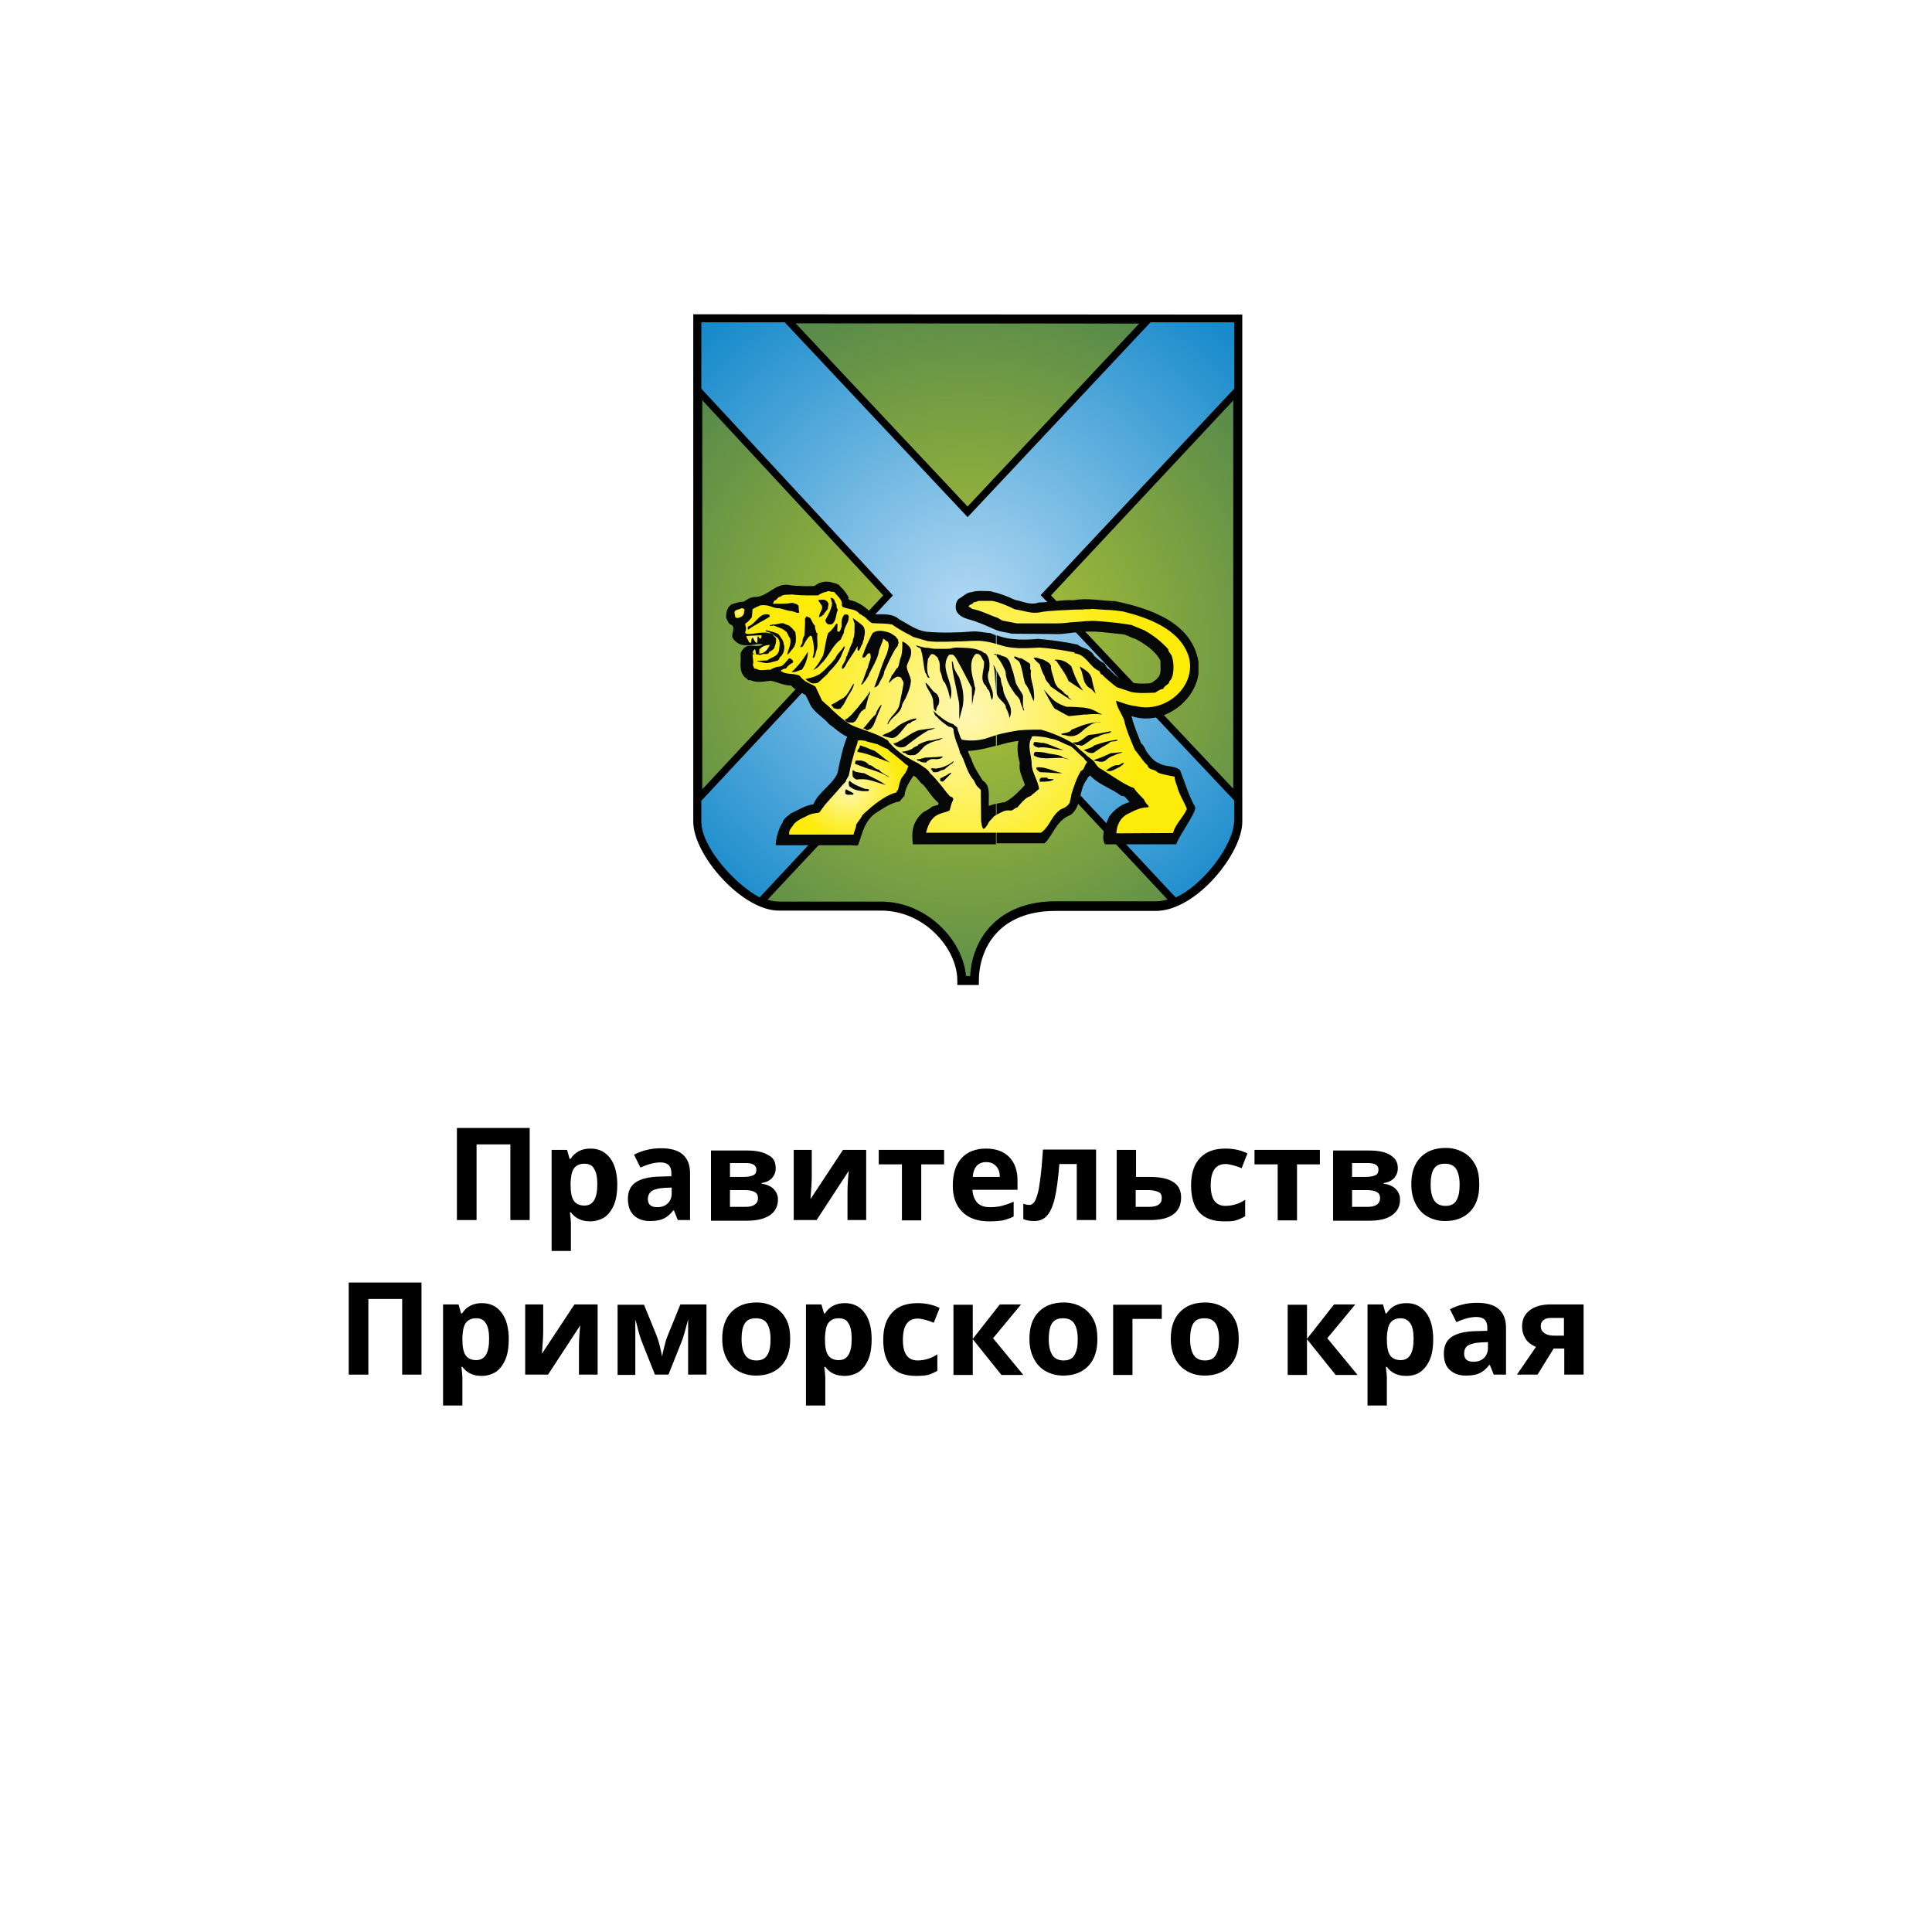 <?xml version="1.0" encoding="UTF-8"?> <svg xmlns="http://www.w3.org/2000/svg" xmlns:xlink="http://www.w3.org/1999/xlink" id="Layer_1" x="0px" y="0px" viewBox="0 0 600 600" style="enable-background:new 0 0 600 600;" xml:space="preserve"> <style type="text/css"> .st0{fill:#FFFFFF;} .st1{fill-rule:evenodd;clip-rule:evenodd;fill:url(#SVGID_1_);} .st2{fill:#010101;} .st3{fill-rule:evenodd;clip-rule:evenodd;fill:url(#SVGID_00000072254890160310903560000003994607360383772822_);} .st4{fill-rule:evenodd;clip-rule:evenodd;fill:#060707;} .st5{fill:url(#SVGID_00000026153071753813048340000000680822606766694800_);} .st6{fill:url(#SVGID_00000157267640992831591150000011133352750301923456_);} .st7{fill:url(#SVGID_00000007412202428425737400000013913588752330722197_);} .st8{fill:url(#SVGID_00000056392144500012407130000013658348704454517418_);} .st9{fill:url(#SVGID_00000146483501674028130520000009880750721649617829_);} </style> <g> <rect class="st0" width="600" height="600"></rect> </g> <g> <g> <radialGradient id="SVGID_1_" cx="300.546" cy="394.998" r="121.017" gradientTransform="matrix(1 0 0 -1 0 596.724)" gradientUnits="userSpaceOnUse"> <stop offset="0" style="stop-color:#B6C934"></stop> <stop offset="1" style="stop-color:#50854C"></stop> </radialGradient> <path class="st1" d="M216.7,255.2c0,9.2,14.4,26.2,25.2,26.2h31.7c14.3,0,25,12.6,25,23.1c1.9,0,2,0,4,0 c0-10.7,6.8-23.2,25.1-23.2h31.2c11.3,0,25.5-17,25.5-26.2c0-52.2,0-104.1,0-156.1l-167.7,0V255.2z"></path> <path class="st2" d="M304.1,305.9h-6.8v-1.4c0-10-10.3-21.7-23.6-21.7h-31.8c-11.5,0-26.6-17.3-26.6-27.6V97.6h1.4l169.1,0.1 v157.6c0,9.6-14.2,27.6-26.9,27.6h-31.2c-17.5,0-23.7,11.7-23.7,21.7v1.3H304.1z M300,303.1h1.3c0.6-11.8,8.9-23.2,26.5-23.2H359 c10.8,0,24-16.6,24-24.7V100.5l-164.9-0.1v154.8c0,8.8,14,24.8,23.8,24.8h31.7C287.9,280,299.1,292.1,300,303.1z"></path> </g> <g> <radialGradient id="SVGID_00000146480643263702567060000001241238091154512304_" cx="300.546" cy="407.198" r="118.991" gradientTransform="matrix(1 0 0 -1 0 596.724)" gradientUnits="userSpaceOnUse"> <stop offset="0" style="stop-color:#B3D9F3"></stop> <stop offset="1" style="stop-color:#168ACB"></stop> </radialGradient> <path style="fill-rule:evenodd;clip-rule:evenodd;fill:url(#SVGID_00000146480643263702567060000001241238091154512304_);" d=" M364.8,280.1c8.1-3,19.6-16.4,19.6-25.5v-6.3L324.7,185l59.7-63.8V99h-27.7l-56.3,60l-56.3-60h-27.4v22.2l59.1,63.8l-59.1,63.2 v6.8c0,9,11.9,21.5,19.5,25l64.3-68.9L364.8,280.1z"></path> <path class="st2" d="M236.5,281.4l-0.7-0.3c-7.9-3.7-20.2-16.5-20.2-26v-7.3l58.7-62.9l-58.7-63.3V97.8h29.1l0.3,0.4l55.5,59.1 l55.8-59.5h29.3v23.8l-0.3,0.3l-58.9,63l59.3,62.9v6.8c0,9.5-11.9,23.4-20.4,26.6l-0.7,0.3l-64-68.5L236.5,281.4z M300.5,209.5 l64.6,69.2c7.8-3.3,18.2-15.9,18.2-24.2v-5.9l-60.1-63.8l60.1-64.1v-20.6h-26l-56.8,60.5l-56.8-60.5h-25.9v20.6l59.5,64.2 l-59.5,63.8v6.4c0,8.1,10.7,19.7,18.1,23.6L300.5,209.5z"></path> </g> <path class="st4" d="M309.5,197.3c0.2,0.1,0.4,0.1,0.6,0.2c3.7,1.3,8.2,1.3,12.3,0.9c4.2,0.4,8.3,0.9,12.3,1.8c1,0.9,2.3,1,3.4,1.7 c0.7,0.5,1.4,1,1.7,1.8c0.9,0.7,1.8,1.7,2.8,2.1c0.9,0.4,0.8,1.6,1.8,2c1.7,1.8,3.6,3.6,6,3.9c1.2,0.5,2.5,0.5,3.8,0.6 c1.5-0.1,3.1,0.3,4.2-0.8c0.6-0.3,1-0.8,1.4-1.3c1-1.3,0.5-3.4,0.6-5c-1.5-3-4.8-5.2-7.8-6.8c-1.7-0.4-2.8-1.5-4.7-1.5 c-4.1-0.4-8.2-1.1-12.5-0.6c-2.8,0.1-5.4,0.8-8.3,0.6l-12.8-0.1c-1.5-0.4-3.3-0.5-4.8-1.1v-11.6c2,0.6,3.8,1.3,5.7,2.2 c2.4,0.4,4.8,1.8,7.4,0.8c3.7,0,7.1-0.9,10.8-0.7c4.4-0.8,8.6,0.2,13,0.3c10.4,2.2,23.7,6.4,25.8,18.8c0,0,0,0,0,0.1v3.7 c-1.3,9-11.5,16.2-20.8,13.1c0.7,3,1.9,5.6,3,8.5c0.8,0.5,1.1,1.5,1.6,2.4c1.1,1.5,2.3,3.2,4.1,3.8c2,1.2,4.6,0.5,6.4,2.1 c1.5,3.8,2.6,7.8,4.7,11.5c0.2,1.9-5,8.7-5.9,11.5h-22.1c-2-2.8,1.8-9.6,1.4-8.8c1.6-2.1,3.8-3.7,6.2-4.3c-0.8-0.7-1.3-2.1-2.5-1.9 c-3.1-2.4-7-3.4-9.8-6.4c-0.3,0.4-0.9,0.8-0.9,1.2c-2.7,3.2-1.5,8.3-5.1,11.1c-4.5,1.6-5.4,6.3-8.1,8.8h-14.9v-12.3 c0.9-0.2,1.8-0.4,2.6-0.5c2.5-1.3,4.4-3.4,6.2-5.3c-0.7-2.2-2-4.3-1.6-6.8c-0.6-2.2-1-4.7-0.4-6.9c-2.2,0.2-4.4,0.8-6.7,1.5 L309.5,197.3L309.5,197.3z M261.1,182.3c-0.7-1.2-2.3-1.2-3.4-1.6c-0.7,0-1.6-0.2-2.2,0.1c-1,0-1.8,0.7-2.6,1.2 c-2.4,0.1-4.9,0-7.2-0.2c-4.8-1.3-7.2,3.8-11.5,3.6c-1.3,0.1-2.2,0.8-3.3,1.5c-1.3-0.1-2.4,0.4-3.7,0.8c-1.5,1-1.7,2.5-1.7,4.2 c0.5,0.9,0.8,2.1,1.8,2.2c1.3,1.4-0.7,3,0.5,4.4c1,1.3,2.3,1.9,3.9,1.9c1.9,0.2,3.4-0.8,5.2-0.3c-1.4,1.2-3.8-0.1-5.4,0.8 c-0.7,0.5-1.3,1.3-1.5,2.2c0.2,2.7-0.7,5.3,1.4,7.3c0.6,0.3,0.9,1.1,1.6,0.8c1.4,0.7,3.3,0.6,4.9,0.4c0.5-0.2,0.9,0,1.4-0.2 c2.1,0.4,4.1,1.5,6.4,1.5c1.2,1.5,3,2,4.5,3l1.1,2.2c1,2.9,4.3,4.5,6.2,6.8c1.9,1.3,3.5,3,5.6,3.9c-1.5,3.6-2.2,7.5-3,11.3 c-1.6,3.7-6,5.9-7.5,9.7c-2.6,0.3-4.7,1.8-7,2.8c-0.9,0.9-2.4,1.6-2.6,3c-0.7,0.8-2,3.9-2.1,6.9h23.6c0.8,0,1.5,0.3,2-0.1 c1.3-3.2,1.8-7.8,6.1-10.3c2.1-1.3,4.4-2.9,6.8-3.2l1.5-1.8c0.2-2.3,1.5-4.3,2.8-6.2c1.3,0.5,1.8,2.1,3,2.8c1.6,1.8,2.8,4,4.6,5.5 c0.3,0.2,0.1,0.6,0,0.8c-0.7,0.2-1.5,0.2-2.2,0.8c-1,0.9-2.3,1.1-3.2,2.2c-3,3.1-2.7,6.7-2.4,9.2h25.8v-12.6 c-0.8,0.2-1.5,0.4-2.2,0.7c-0.2-3,0.7-6.3-1.9-7.9c-1.4-2.2-2.8-4.3-3.6-6.8c-0.4-0.8-0.8-1.6-1-2.4c3.1-0.1,6-0.9,8.7-1.6v-34.3 c-0.6-0.2-1.2-0.5-1.8-0.7c-1.8-0.1-3.5-0.6-5.4-0.5c-4.6,0.4-9.6,0.5-14.3,0.1c-3.2-0.4-5.8-2.4-8.6-3.9c-2.1-1.9-5.2-1.5-8.1-1.5 c-2.1-2.1-4.5-4-7.4-4.5c0-0.2-0.4-0.4-0.1-0.6C263.1,184.5,262.1,183.2,261.1,182.3L261.1,182.3z M309.5,195.7v-11.6 c-0.6-0.1-1.2-0.3-1.9-0.5c-1.9,0-4.2-0.3-5.8,0.3c-1.6,0-2.7,1.4-4.1,2.1c-1,1-1.1,2.7-0.6,3.9c0.8,1.4,2.2,2,3.6,2.4 c3,0.8,5.6,2,8.3,3.2C309.2,195.6,309.3,195.6,309.5,195.7z"></path> <g> <radialGradient id="SVGID_00000046335083090236486480000003921671364389171330_" cx="229.697" cy="406.378" r="1.544" gradientTransform="matrix(1 0 0 -1 0 596.724)" gradientUnits="userSpaceOnUse"> <stop offset="0" style="stop-color:#FEF7B6"></stop> <stop offset="1" style="stop-color:#FDEC09"></stop> </radialGradient> <path style="fill:url(#SVGID_00000046335083090236486480000003921671364389171330_);" d="M231.2,189.2L231.2,189.2 c-0.3-0.2-0.6-0.4-1-0.3c-0.5,0.4-1.7,0.3-2.1,1.1c0,0.7,0.2,1.2,0.2,1.6l0,0c0.6,0.7,1.5,0.1,2-0.1c0.6-0.4,0.8-0.9,0.8-1.5 C231.2,189.7,231.2,189.4,231.2,189.2z"></path> <radialGradient id="SVGID_00000088824510347134665840000013606427563204550795_" cx="234.161" cy="398.229" r="1.865" gradientTransform="matrix(1 0 0 -1 0 596.724)" gradientUnits="userSpaceOnUse"> <stop offset="0" style="stop-color:#FEF7B6"></stop> <stop offset="1" style="stop-color:#FDEC09"></stop> </radialGradient> <path style="fill:url(#SVGID_00000088824510347134665840000013606427563204550795_);" d="M233.8,198c0.3,0.6,0.6,1.4,1.2,1.7 c0.5-0.6,0-1.5,0.4-2.1c0.2,0.1,0.3,0.4,0.4,0.6c0.1,0.1,0.2,0.1,0.5,0.1c0.2-0.3,0.2-0.7,0.2-1h-0.7l-4,0.2c0,0.6,0.4,1,0.6,1.4 c0,0.4,0.4,0.7,0.7,0.8C233.5,199.1,233.2,198.3,233.8,198z"></path> <radialGradient id="SVGID_00000169558185750411171370000001611724603184459447_" cx="263.644" cy="352.274" r="16.626" gradientTransform="matrix(1 0 0 -1 0 596.724)" gradientUnits="userSpaceOnUse"> <stop offset="0" style="stop-color:#FEF7B6"></stop> <stop offset="1" style="stop-color:#FDEC09"></stop> </radialGradient> <path style="fill:url(#SVGID_00000169558185750411171370000001611724603184459447_);" d="M277.4,234.1c-0.6-0.4-1.1-0.9-1.6-1.3 l0.1-0.1c-1.3-0.4-2.3-1.1-3.5-1.6c-1-0.3-2.1-0.5-3.1-0.8c-0.3-0.1-0.6-0.2-0.9-0.3c-0.1,0-0.1,0-0.2,0c-0.2,0-0.6-0.1-0.9-0.1 c-0.6,0-1.1,0-1,0.8c-0.8,2.2-1.4,4.5-2,6.8c-0.2,1.1-0.5,2.2-0.7,3.3c-0.3,0.7-0.8,1.2-1,2c-0.2,0.2-0.5,0.5-0.7,0.7 c-1.3,1.5-2.5,2.9-3.8,4.3c-0.5,0.6-1,1.1-1.5,1.7c-0.4,0.4-0.7,0.9-1.1,1.4c-0.3,0.4-0.7,0.9-1,1.4c-0.5,0.2-1,0.2-1.6,0.3 c-0.5,0.1-1,0.2-1.5,0.4c-0.4,0.2-0.7,0.3-1,0.5c-1.5,0.7-2.9,1.3-4,2.6c0,0,0,0,0,0.1c-0.8,1.1-1.5,1.7-1.3,3h1.3h4h2.5h2.6h1.1 h1.7h3.8h2.3h0.7c0.1-1.1,0.8-1.9,0.8-3.1c0.4-0.7,1-1.4,1.4-2c0.2-0.3,0.4-0.6,0.5-0.9c0.1-0.1,0.3-0.3,0.4-0.4 c0.3-0.3,0.7-0.7,1.1-1c2.3-2.1,5.3-4.4,8.1-5.4c0.4-0.1,0.7-0.2,1-0.3c0.1-0.3,0.2-0.7,0.5-0.8c0.3-1.3,0.5-2.5,1.1-3.7 c0.4-0.5,0.8-1.1,1.2-1.6c0.4-0.7,0.7-1.4,0.9-2.1c-0.3-0.2-0.6-0.4-0.9-0.6C279.9,236.1,278.6,235.1,277.4,234.1z M265,246.8 c-0.2,0-0.4,0-0.6,0c-0.7,0-1.5,0.2-1.9-0.4v-1c0.2,0.1,0.2-0.2,0.2-0.3l1.7,0.9l0.7,0.4C265,246.5,265,246.6,265,246.8z M269.4,245.7c-0.1,0-0.1,0-0.1,0c-0.4,0-0.7,0-1.1,0c-0.3,0-0.6,0-0.9-0.1c-1.1-0.1-2.1-0.4-3-1c-0.2-0.1-0.4-0.3-0.6-0.5 c-0.1-0.4-0.3-1.4,0.2-1.6c0.1,0,0.2,0,0.2,0.2l0.1,0.1c0.9,0.7,1.9,1.2,3,1.6c0.3,0.1,0.6,0.3,0.9,0.4c0.2,0,0.3,0.1,0.5,0.2 c0.2,0,0.4,0,0.6,0c0.2,0,0.4,0.1,0.7,0.2C269.9,245.6,269.6,245.7,269.4,245.7z M269.3,242.1c-0.3,0-0.7-0.1-1.1-0.1 c-0.3,0-0.6,0-0.9,0c-0.4,0-0.8,0-1.2,0.1c-0.5-0.1-1-0.5-1.3-1c0-0.5-0.1-1.3,0-1.9c0.3,0,0.5,0.2,0.7,0.4 c0.6,0.2,1.3,0.3,1.9,0.4c0.3,0.1,0.6,0.1,0.9,0.1c0.1,0,0.2,0,0.2,0.1c0.3,0.1,0.6,0.3,0.8,0.4c1.8,0.9,4,1.9,5.8,3.2 C273.3,243.3,271.3,242.5,269.3,242.1z M276.1,241.4c-2.2-1.4-4.5-2.1-6.8-2.8c-0.4-0.1-0.7-0.2-1.1-0.4c-0.3-0.1-0.6-0.2-0.9-0.3 c-0.6-0.2-1.2-0.5-1.8-0.7c0.1-0.4,0.1-0.8,0.3-1c0.6,0,1.1,0,1.5,0c0.3,0,0.6,0.1,0.9,0.2c0.4,0.1,0.7,0.3,1.1,0.6 c0.2,0.1,0.4,0.4,0.6,0.6c1.2,0,1.8,1.4,3,1.4c0.9,1.1,2,1.5,3.1,2.2L276.1,241.4L276.1,241.4z M269.3,234.2 c-0.4-0.1-0.7-0.2-1.1-0.3c-0.3-0.1-0.6-0.2-0.9-0.2c-0.3-0.1-0.7-0.1-1-0.2c-0.1-0.9,0.7-0.9,0.7-1.8c0.1-0.1,0.1-0.1,0.2-0.2 c0.2,0,0.6,0.2,0.8,0.3h0.1c0.4,0.1,0.7,0.3,1.1,0.4c0.7,0.3,1.5,0.7,2.3,0.9c1.7,1.1,3.3,2.7,4.9,3.7 C274.1,236,271.7,235,269.3,234.2z"></path> <radialGradient id="SVGID_00000092458622323778885760000007551207109348414654_" cx="237.525" cy="395.137" r="1.542" gradientTransform="matrix(1 0 0 -1 0 596.724)" gradientUnits="userSpaceOnUse"> <stop offset="0" style="stop-color:#FEF7B6"></stop> <stop offset="1" style="stop-color:#FDEC09"></stop> </radialGradient> <path style="fill:url(#SVGID_00000092458622323778885760000007551207109348414654_);" d="M235.8,201.7v1.3c1.6,0,2.6-1.3,3.2-2.5 c0,0,0.1-0.1,0.1-0.2H239C237.8,200.3,236.7,200.7,235.8,201.7z"></path> <radialGradient id="SVGID_00000149365376757459663160000016357968964934890410_" cx="300.342" cy="375.563" r="55.726" gradientTransform="matrix(1 0 0 -1 0 596.724)" gradientUnits="userSpaceOnUse"> <stop offset="0" style="stop-color:#FEF7B6"></stop> <stop offset="1" style="stop-color:#FDEC09"></stop> </radialGradient> <path style="fill:url(#SVGID_00000149365376757459663160000016357968964934890410_);" d="M364.8,241.2c-1.8-0.4-3.7-0.6-5.3-1.3 c-0.9-1.2-2.8-0.6-3.1-2.2c-1.6-1.4-2.7-3.4-4-4.9c-1.3-3.2-2.6-5.9-3.3-9.2c-0.8-2.1-2.3-3.9-2.5-6c2.1,0.7,4,1.5,6.2,1.7 c9.2,2.3,18.9-6.2,16.4-15.3c-2.7-8.6-12.5-12.1-20.4-14.1c-0.8-0.1-1.5-0.2-2.3-0.3c-1-0.1-2-0.2-3-0.2c-1.5-0.1-2.9-0.2-4.4-0.3 c-0.5,0.1-0.9,0.1-1.4,0.1c-0.6,0-1.1,0-1.6,0.1c-1.3,0-2.6,0-3.9,0.1c-2.2,0.1-4.5,0.2-6.8,0.4c-0.5,0.1-1,0.1-1.6,0.2 c-0.8,0.2-1.7,0.3-2.5,0.3c-1.5,0-3.1-0.5-4.6-0.8c-0.6-0.1-1.1-0.2-1.6-0.3c-1.2-0.6-2.3-1.1-3.6-1.6c-1.1-0.4-2.2-0.8-3.4-1h-4 c-0.6,0-1,0.5-1.7,0.4c-0.3,0.8-1.4,0.6-1.6,1.4c0.4,0.2,0.8,0.4,1.1,0.7c2.8,0.5,5.3,1.9,8,2.8c0.8,0.5,0.9,0.6,1.7,0.9h0.1 l4.1,0.8h1h4.6h4.1h2.5c1.5,0,2.9-0.1,4.3-0.3c1.3-0.1,2.6-0.2,3.9-0.3c0.6-0.1,1.1-0.1,1.6-0.1c1.1-0.1,2.1-0.1,3.2,0 c0.8,0.1,1.7,0.1,2.5,0.2c1,0.1,2,0.2,3,0.3c1.6,0.2,3.3,0.4,4.9,0.7c1.6,0.7,2.5,1,3.9,1.6c2.9,1.6,5.3,3.5,7.5,5.9 c0,1,1.1,1.5,1.2,2.5c0.6,1.4,0.8,6.2-0.8,7.4c-0.1,1.2-1.6,1.3-1.9,2.4c-0.8,0.1-1.7,0.6-2.5,1.2c-2.3,0.1-5.2,0.3-7.5-0.2 l-4.5-1.5c-0.1-0.1-0.2-0.2-0.4-0.3c-1-0.8-2-1.6-3-2.5c-0.4-0.3-0.7-0.7-1.1-1.1c-0.6,0-0.6-0.7-0.9-1.1 c-1.7-0.7-2.7-2.1-3.8-3.3c-0.5-0.5-1-1-1.6-1.4c-0.6-0.4-1.4-0.7-2.3-0.8v-0.3c-0.6-0.1-1.1-0.2-1.7-0.3 c-0.9-0.2-1.9-0.3-2.9-0.5c-1.2-0.2-2.6-0.3-3.9-0.5c-0.8-0.1-1.6-0.1-2.4-0.2c-0.6,0-1.1,0.1-1.7,0.1c-1.5,0.1-3.1,0.1-4.6,0.1 c-1.5-0.1-2.9-0.2-4.2-0.5c-0.3-0.1-0.7-0.2-1.1-0.3c-2.6-0.8-5.4-1.6-8.2-1.5c-1.8,0-3.7,0.2-5.7,0.2c-1.2,0-2.4,0.1-3.7,0.1 c-0.9,0-1.9,0-2.8,0c-0.9,0-1.8-0.1-2.7-0.2l-4.5-1.3c-0.8-0.5-1.6-0.9-2.4-1.3c-1.3-0.7-2.6-1.5-3.8-2.3c0-0.1-0.1-0.1-0.2-0.2 c-2-0.5-4.3-0.3-6.4-0.5c-0.6-0.3-1-0.7-1.5-1.2c-0.3-0.3-0.7-0.7-1.1-0.9c-0.3-0.2-0.6-0.4-0.9-0.6c-0.1,0-0.2-0.1-0.3-0.1 c-0.7-0.9-1.6-1.3-2.7-1.5c-0.7-0.2-1.6-0.3-2.3-0.6c-0.1,0-0.3-0.1-0.4-0.2c-0.1-0.1,0-0.6-0.4-0.6c0.1-0.1,0.2,0,0.3-0.1 c0-1.6-1.5-2.7-2.5-3.9c-0.2,0-0.5,0-0.7,0c-0.5-0.1-1-0.4-1.5-0.1l-0.1,0.1c-0.3,0-0.7,0.1-0.9,0.2c-0.6,0.2-1.2,0.5-1.7,0.9 c-0.3,0-0.6,0-0.9,0c-0.8,0-1.7,0-2.5,0c-1.4,0-2.7-0.1-4-0.2c-0.2,0-0.4-0.1-0.6-0.1c-1.2,0.2-2.8-0.2-3.7,0.7 c-0.4,0-0.7,0.2-0.9,0.5c-0.2,0.2-0.4,0.4-0.6,0.6c-0.7,0-0.6,0.9-0.9,1.1c0.5,0,1,0,1.5,0c1.6,0,3.1,0,4.6-0.3 c0.1,0,0.3,0.1,0.6,0.2c0.4,0.1,1,0.3,1.3,0.7c0,0.7,0.1,1.6,0.2,2.2h-0.9c-0.1-0.2-0.4-0.2-0.6-0.3c-0.2,0-0.4,0-0.5-0.2 c-1.5,0-2.7-0.6-4.1-0.9c-0.2,0-0.4,0-0.6,0c-0.8-0.1-1.5-0.3-2.2-0.6c-1-0.3-2-0.5-3.2-0.3c0,0-0.1,0-0.2,0.1 c-0.9,0.4-1.2,0.5-2.2,1.1c0,0.5-0.2,2.5-0.2,2.5c-0.6,0.7-1.2,1.5-2.1,2c0.2,1.1,0.5,1.4,0,2.8v0.1l0,0l0.7,0.3 c1.4,0,2.6-0.2,3.9-0.4c0.7,0,1.5-0.1,2.3,0c0.3,0.1,0.6,0.2,0.9,0.2c0.2,0,0.4,0,0.6,0c0.3,0.8,0.9,1,1.2,1.6 c0.1,1-0.1,1.7-0.4,2.5c-0.1,0.7-0.8,1.2-1.4,1.5c-0.1,0.1-0.2,0.1-0.3,0.1c-0.1,0.9-1.1,0.7-1.8,0.7c-0.4,0-0.7,0.3-1.1,0.3 c-0.1,0-0.3,0-0.4-0.2c-1.4,0.5-0.6-1.2-1.2-1.6c-0.4,0.4-0.7,0.8-0.6,1.3c0.2,0.1,0.4,0,0.6,0.2c-0.2,0.1-0.4,0-0.6,0 c-0.2,1.2,0.4,2.4,0,3.4c0.3,0.5,0.2,1.2,1,1.2c0.4,0.2,0.8,0.3,1.2,0.4c1,0.1,2.2-0.2,3.2-0.1l0,0c1-0.6,1.7-0.8,2.2-0.9 c1.4-0.3,1.2,0.3,3.6-2.6c0.6-0.2,0.9,0.4,1.3,0.7c0,0.2,0,0.5-0.1,0.6c-0.8,0.4-1.5,0.9-2.1,1.8c-0.6,0-1.1,0.3-1.6,0.6 c0.1,0.1,0.1,0.2,0.2,0.3c1.2,0.8,2.6,0.7,4,0.9c0.6,0.1,1.1,0.2,1.7,0.5c0.6,0.9,1.4,1.5,2.3,2c0.8,0.4,1.7,0.8,2.5,1.3 c0,0.1,0,0.1,0.1,0.1l2,4.3c0.1,0.1,0.3,0.2,0.4,0.3c0.4,0.4,0.7,0.7,1.1,1c0.5,0.4,1,0.9,1.5,1.4c1.2,1.1,2.4,2.3,3.8,3.3 c0.7,0.5,1.4,1.1,2.2,1.5c0.1,0,0.1,0.1,0.2,0.1c1,0.5,2,0.8,3,1.2c0.3,0.1,0.6,0.2,0.9,0.3c0.4,0.1,0.7,0.3,1.1,0.4 c2.1,0.7,4.2,1.6,6.2,2.8c0.3,0.3,0.4,0.9,0.8,1c0.3,0.4,0.7,0.8,1.1,1.2c1.2,1.1,2.5,2.1,3.8,2.9c1.2,0.7,2.4,1.4,3.7,2 c1.3,1,3,1.7,3.8,3.2c0.8,0.7,1.5,1.5,2.2,2.3c1,1.2,1.9,2.3,2.8,3.5c0.4,0.4,0.7,0.9,1.1,1.3c0.7,0.2,1.3,0.5,0.9,1.4 c-0.5,0.8-0.7,2.2-1,3c-0.3,0.2-0.7,0.3-1,0.4c-0.9,0.3-1.9,0.5-2.8,1c-1.4,0.7-2.7,2.2-3.5,5.5h3.5h2.8h3.4h14h5.3h4.6h2.1 c0.9-0.6,1.5-1.4,2.1-2.2c1.1-1.6,1.9-3.5,3.8-4.9c0.3-0.3,2.1-0.6,3-2.2l0,0c0.1-0.8,0.5-1.6,0.5-2.5c0.8-2.5,1.6-5.1,3-7.4 c0.1,0,0.3-0.1,0.4-0.2c0.8-0.6,0.7-1.7,1.5-2.4c0-0.4-0.8-0.7-0.9-1.3c-0.2-0.1-0.4-0.3-0.6-0.5c-1.3-1.1-2.3-2.3-3.5-3.2 c-0.2-0.1-0.3-0.1-0.5-0.2c-1.9-0.7-3.6-1.9-5.7-2.2c-0.3-0.1-0.7-0.2-1.1-0.3c-1.3-0.3-2.7-0.4-4.1-0.5l0,0c-0.3,0.1-1,0-0.8,0.5 c-1.6,2.6,0.1,5.6,0,8.5c0.1,1,0.4,2,0.8,2.9c0.6,1.5,1.3,3,1.5,4.5c-0.7,0.6-1.1,0.9-1.5,1.3c-0.4,0.2-0.7,0.5-1.1,0.9 c-1.4,0.4-2.5,1.6-3.5,2.8c-0.3,0.3-0.5,0.6-0.7,0.8c-0.9,0.1-1.3,1.1-2.3,0.9c-0.7-0.1-1.5,0-2.3,0.4c-0.9,0.4-1.8,0.9-2.6,1.4 c-0.9,1.2-1.4,1.2-2,2.6c-0.4,0.5-0.7,1.2-1.3,1.3c-0.6-0.7-0.5-1.5-0.7-2.3l-0.1-9.8l-0.9-0.9c-0.8-0.6-1-2-1.6-2.5 c-2.1-2.6-2.4-5.8-4-8.2c-0.1-0.8-0.4-1.6-0.7-2.3c-0.6-1.6-1.2-3.1-1.3-5c-0.3-0.5-0.8-0.7-1.4-0.7c-0.3-0.2-0.7-0.4-1-0.7 c-1-0.7-2-1.5-2.8-2.5l0,0c-0.8-0.2-0.7-1.6-1.3-2c0.4,0.4,0.9,0.8,1.3,1.2c0.9,0.7,1.8,1.5,2.8,2.1c0.8,0.5,1.6,0.9,2.4,1.1 c0.3,0.5,1,0.7,1.2,1.1c0.1,0.2,0.2,0.3,0.1,0.6c0.5,1,0.6,2.2,1.3,3.1c2.1,0.4,4.7,0.4,7.3-0.3c1.8-0.6,3.5-1.2,5.2-1.6 c1.7-0.4,3.4-0.7,5.3-1c1.5-0.1,3-0.2,4.6-0.2c0.7,0,1.4,0,2.2,0c0.7,0.2,1.3,0.4,2,0.6c2.3,0.8,4.7,1.8,6.8,3 c0.5,0.3,1,0.6,1.5,0.8c0.8,0.9,1.6,1.7,2.5,2.4c0.6,0.5,1.1,0.9,1.6,1.4c0.6,0.5,1.2,0.9,1.8,1.4c0.7,0.7,1,1.6,1.9,2.3 c0.7,0.4,1.4,0.8,2.1,1.3c1,0.6,2,1.3,3,1.9c1.8,1.2,3.7,2.3,5.7,3.1c0.8,1.3,2.1,2.4,3.1,3.5c0.2,0.7,0.8,1.4,1.4,2 c0,0.1,0.1,0.3-0.1,0.4c-2.7,0-4.8,1.3-7,2.4c-2,1.4-2.8,3.5-2.9,5.7l17.6-0.1c0.7-2.8,3.3-5,4.3-7.5c-1-2.5-2.4-4.5-3-6.9 C365.3,243.3,364.8,242.4,364.8,241.2z M325.2,242.7c-0.7,0.1-1.5,0-2.3,0.1v-1c0.3,0.1,0.3-0.2,0.5-0.3c0.6,0.1,1.2-0.1,1.7,0 c0.2,0.1,0.3,0.2,0.4,0.4l1.8,0.1C326.8,242.5,326,242.6,325.2,242.7z M321.1,230.5C321.1,230.5,321.2,230.5,321.1,230.5 c1.2-0.2,1.9,0.3,2.9,0.2c0.4,0.1,0.8,0.2,1.2,0.3c1.6,0.6,3.3,1.4,5,1.9c-1.8,0-3.3-0.5-5-0.7c-0.8-0.1-1.7-0.2-2.7,0 c-0.5-0.3-1.1-0.2-1.5-0.8c-0.1,0-0.1,0-0.1-0.1C321.1,230.9,321,230.7,321.1,230.5z M321.1,234.5c-0.1-0.1-0.1-0.3,0-0.4 c0-0.2,0.2-0.5,0.5-0.6c1.2,0,2.4,0.1,3.6,0.4c0.1,0,0.2,0,0.3,0.1c1.4,0.2,2.9,0.4,4.1,0.8c0.4,0.7,1.6,0.5,2.4,1.1l0.1,0.1 c0,0-0.1,0-0.1-0.1c-2.2-0.9-4.5-0.4-6.8-0.4c-1.4,0-2.8-0.1-4-0.8C321.2,234.7,321.1,234.6,321.1,234.5z M321.9,238.9v-0.6 c1.2-0.1,2.3,0.1,3.3,0.4c1.6,0.4,3.1,1.1,4.8,1.4c-1.5,0.1-3.1-0.1-4.8-0.2c-0.7,0-1.5-0.1-2.3-0.1 C322.6,239.6,322.2,239.2,321.9,238.9z M336,207.4c0.5,0.3,1.1,0.7,1.6,1.1c0.6,0.5,1.1,1.1,1.4,2c0.3,1.5,0.7,3.4,1.3,4.9 c-0.7-0.6-1.2-1.4-2-1.8c-0.3-0.1-0.5-0.4-0.7-0.6c-1.1-1.2-1.2-2.8-1.6-4.2c-0.1-0.4-0.3-0.8-0.5-1.2l-0.1-0.6 C335.6,207.1,335.8,207.2,336,207.4z M332,206.3c0.2,0.2,0.5,0.4,0.7,0.6c0.8,2.3,1.7,4.8,3.2,6.9c0.2,0.2,0.3,0.5,0.5,0.7 c-0.2-0.1-0.3-0.2-0.5-0.3c-1.4-0.9-2.5-1.7-3.9-2.6c0,0,0,0-0.1,0c-0.9-2.3-2.4-4.1-3.8-6.3c-0.1-0.2-0.5-0.1-0.6-0.4 C329.3,204.7,330.8,205.3,332,206.3z M280.2,199.3h0.3c0.2,0.1,0.4,0.3,0.7,0.4c0.7,0.6,1.5,1.2,1.7,2.1c0.4,1.8-0.8,3.4-1.3,5 c0,1.7,1.2,3,1.3,4.7c-0.2,2-0.9,3.7-1.7,5.4c-0.3,0.6-0.7,1.2-1,1.8c-0.2,1.9-1.6,3-2.9,4.2c-0.6,0.6-1.2,1.3-1.5,2h-0.2 c0.3-1.1,1-2,1.8-2.9c0.9-1,1.8-2.1,2-3.5c0.4-2.1,0.9-4.1,1.2-6.3c0-0.7-0.6-1.1-0.7-1.7c-0.4-0.2-0.8-0.5-1.4-0.3 c-0.4,0.2-0.8,0.4-1.2,0.7c-0.4,0.4-0.8,0.8-1.2,1.2c-0.1-0.8,0.7-1.4,0.8-2.3c0.1-0.1,0.2-0.2,0.3-0.3c0.7-0.8,0.9-1.7,1.7-2.3 c0.5-1.1,0.4-2.3,1-3.4C280.2,202.5,280.3,200.7,280.2,199.3z M271,196.6c1.5-1.2,3.9-0.6,5.5,0l0.8,0.5l0.9,0.6 c0.1,0.5,0.9,0.7,0.7,1.4c0.4,0.4-0.1,1-0.1,1.5c-0.6,0.7-1.1,1.5-1.5,2.3c-1,1.8-1.8,3.8-2.7,5.6c0,1.4-1.2,2.7-1.7,4 c-0.3,0.5-0.8,0.9-1.4,1c1.3-3.3,2.3-7,3.9-10.4c0.3-1.2,1-2.6,0.3-3.8c-0.6-0.2-0.8-0.7-1.4-1c-0.3,1.6-1.3,2.9-1.5,4.7 c-0.6,2.2-1.8,4.1-2.8,6.1c-0.2,0.7-0.6,1.3-1,1.9c-0.3,0.5-0.7,0.9-1.1,1.4c-0.1,0-0.1,0.1-0.2,0.2h-0.3c0.2-0.3,0.3-0.7,0.5-1 c0.4-1,0.7-2,1.1-3c0.1-0.4,0.3-0.8,0.5-1.2c0.2-1.1,0.6-1.9,0.9-3.1c0-0.5,0-0.9-0.2-1.4c-0.6-0.1-0.8,0.2-1.1,0.6 c-0.3,0.4-0.5,0.8-1.1,0.7c0,0,0,0-0.1,0c-0.1-0.4,0-0.7,0.1-0.9c0.1-0.4,0.4-0.7,0.4-1.1c0.2-0.6,0.5-1.1,0.7-1.7 C269.8,199.1,270.3,197.8,271,196.6z M264.3,200.4c0.3-0.6,0.6-1.1,0.6-1.8c0.7-1.5,0.4-3.4,0.5-5.1c-0.4-0.4-0.2-1-0.6-1.4h0.3 l2.1,1.6l0.8,0.7c0.1,0.1,0.1,0.1,0.1,0.1c0.6,0.9,0.6,2.4,0.2,3.5c0.1,0.4-0.1,0.7-0.2,1c-0.1,0.3-0.2,0.5-0.2,0.9 c-0.3,0.3-0.5,0.8-0.7,1.3c-0.1,0.3-0.3,0.7-0.5,0.9c-0.7-0.1-0.2-0.9-0.4-1.4c-0.6,1.1-1.3,2.2-2,3.2c-0.7,1-1.3,1.9-1.8,3 c-0.2,0.2-0.4,0.5-0.6,0.7c-0.1,0.1-0.2,0.1-0.4,0.1c-0.1-0.6,0.1-1.1,0.4-1.5c0.4-0.7,0.9-1.4,0.9-2.3c0.5-0.1,0.3-1.1,0.8-1.5 C263.7,201.7,264,201.1,264.3,200.4z M258.3,185.7c1,0.2,0.9,1.4,1.5,2.1c-0.1,0.7,0.1,1.1,0.4,1.6c-0.7,1.4-0.4,3.5-1.9,4.5 c0,0,0,0-0.1,0h-1.1c-0.1-0.1-0.2-0.2-0.3-0.3c-0.2-0.2-0.4-0.5-0.5-0.9c0.1-0.3,0.3-0.7,0.5-1c0.6-1.1,1.2-2.3,1.5-3.6 c0-0.2,0.1-0.5,0.1-0.7c0-0.1,0-0.3-0.1-0.4c-0.1-0.5-0.2-0.9-0.4-1.4C258,185.7,258.2,185.7,258.3,185.7z M255.7,186.2 L255.7,186.2c0.4,0.1,0.8,0.2,1.1,0.5c0.2,0.2,0.4,0.5,0.5,0.8c0,0.5-0.2,0.9-0.2,1.5c-0.1,0.2-0.2,0.4-0.3,0.5 c-0.3,0.4-0.7,0.7-0.9,1.2c0,0.1-0.1,0.2-0.2,0.2c-0.4,0.4-0.8,0.6-1.3,0.8c-0.1-1.5,1.5-2.5,0.7-3.8c-0.4-0.5-0.6-1-1-1.4 C254.3,186.1,255.1,186.4,255.7,186.2z M255.6,203.6c0-0.1,0-0.2,0.1-0.3c0.4-1.7,0.7-3.7,1.1-5.4c0.1-0.4,0.2-0.8,0.4-1.3 c0.4-0.3,0.8-0.7,1.1-1c0.5-0.6,1-1.2,1.4-1.9c0.2-0.1,0.3,0.1,0.4,0.2L260,196c0.3,0,0.4,0.4,0.7,0.1c0.5-0.5,0.4-1.1,0.7-1.5 c-0.1-1.3-0.1-2.7,0.8-3.7c0.7-0.2,1.4-0.1,1.4,0.7c0,1.5-1,2.6-1.4,4c-0.1,0.3-0.1,0.6-0.1,0.8l-1,2.2c-1.1,0.8-1.8,1.7-2.6,2.8 c-0.5,0.8-0.9,1.5-1.5,2.3c-0.3,0.5-0.7,1-1.1,1.5c-0.3,0.3-0.6,0.7-0.9,0.9c-0.4,0.6-1,1.2-1.7,1.6c-0.3,0.1-0.6,0.3-0.8,0.3 c0.3-0.2,0.6-0.5,0.8-0.8C254.1,206.3,254.9,204.9,255.6,203.6z M249.2,199.7c0-0.8,0.1-1.6,0.6-2.3c0.1-1.7,0.3-3.8,0.2-5.3 l0.6-0.8c0,0,0,0,0,0.1c0.2,0.3,0.7,0.3,1,0.5c0.5,0.7,0.7,1.7,1.5,2.4c0,0.2,0,0.3,0,0.5c0.1,0.7,0.4,1.4,0.5,1.8h0.3 c-0.4,1.9,0.4,3.9-0.4,5.6c-0.2,0.5-0.2,1.2-0.5,1.7c-0.1,0.2-0.2,0.3-0.4,0.5l-0.2-0.3c0.7-1.9,0.3-4.3-0.2-6.2 c0-0.3-0.3-0.4-0.6-0.5c-0.4,0.4-0.8,0.8-1.1,1.3c-0.5,0.7-0.8,1.4-1.2,2.1c-0.2,0.2-0.6,0-0.8,0.3 C248.7,200.3,249,200.1,249.2,199.7z M235.8,193.4c-1.2,0.7-2.3,1.3-3.5,2.2c0-0.3-0.3-0.9,0.2-1.1c1.3-0.5,2.2-1.8,3.3-2.8 c0.8-0.7,1.8-1.2,3.1-0.8l0.1,0.4l0,0l0.1,0.2c-0.1,0-0.1,0.1-0.2,0.1C238,192.2,236.9,192.8,235.8,193.4z M242.1,204.2 c0,0.4-0.3,0.8-0.7,1h-0.1c-0.7,0.2-1.5,0.4-2.2,0.6c-0.3,0-0.6,0.1-0.8,0.1c-0.7,0.1-1.5-0.2-2.4-0.4c-0.2,0-0.4-0.1-0.7-0.1 v-0.2h0.7l2.3-0.1c0.3-0.2,0.7-0.4,1-0.6c0.8-0.4,1.7-0.7,2.2-1.4c0.2-0.2,0.3-0.5,0.5-0.9c0.1-1.3,0.7-3.1-0.5-4.2 c-0.1-0.1-0.3-0.2-0.5-0.3c-0.6-0.5-1.1-0.9-1.8-1.2c-0.4-0.2-0.8-0.3-1.2-0.4c-0.1-0.1-0.1-0.3-0.1-0.4c0.4,0.1,0.9,0.2,1.3,0.3 c0.8,0.2,1.5,0.4,2.2,0.7c0.1,0.1,0.3,0.1,0.4,0.2c0.4,0.4,0.6,0.7,1,1.4c0.7,0.7,0.6,1.7,0.9,2.5 C243.6,202.1,243.2,203.4,242.1,204.2z M244.6,203.3l-0.1-0.1c0.3-1.6,1.3-3.1,0.9-4.9c-0.7-0.8-0.7-1.9-1.6-2.4 c-0.7-0.6-1.5-0.9-2.4-1.2c-0.4-0.2-0.9-0.3-1.3-0.5c-0.1,0.3-0.6,0.1-0.9,0.2h-0.1v-0.3h0.1c0.3,0,0.6,0,0.7-0.2 c0.5,0.1,1,0,1.5-0.1c0.9-0.2,1.8-0.5,2.6,0.1c0.4,0.1,0.7,0.3,1.1,0.4l1.1,1c0.1,0.2,0.2,0.4,0.4,0.5c0.1,0.2,0.3,0.3,0.4,0.5 c0.2,1.5,0.4,3-0.3,4.4c0,0.1-0.1,0.1-0.1,0.2C246,201.6,245.3,202.7,244.6,203.3z M246.5,208.7c-0.2,0-0.4,0-0.7,0 c0.2-0.2,0.4-0.4,0.7-0.6c1.4-1.4,2.6-2.9,3.7-4.6l0.3-0.5l0.4-0.6c0,0.9-0.1,1.7-0.4,2.5c-0.3,1.1-0.8,2.2-1.5,3.1 C248.2,208.1,247.4,208.7,246.5,208.7z M256.8,209.5l-1.1,1l-1.5,1.4c-0.3,0.2-0.7,0.3-1.2,0.3c-0.5,0.1-0.9,0-1.3-0.2 c-0.4-0.3-0.9-0.5-1.2-0.8c-0.1-0.1-0.3-0.2-0.4-0.3c0.1,0,0.2-0.1,0.4-0.1c0.8-0.2,1.7-0.4,2.5-0.7c0.5-0.2,1-0.5,1.5-0.7 c0.4-0.3,0.8-0.7,1.2-1s0.7-0.7,1.1-1.1c0.5-0.5,1-1,1.5-1.5c0.4-0.4,0.7-0.9,1.1-1.3c0.6-1.5,1.8-2.3,2.6-3.6l0,0 c0.1,0,0.2-0.2,0.4-0.1c-0.1,0.4-0.2,0.8-0.4,1.1c-0.3,0.6-0.5,1.2-0.8,1.9c-0.7,1.5-1.8,2.8-3,4.1 C257.8,208.2,257.3,208.8,256.8,209.5L256.8,209.5z M261,220.1c-0.4,0-0.7,0.2-1.1,0.1c-0.2-0.2-0.7-0.1-1-0.3 c-0.2-0.3-0.4-0.6-0.6-0.8c0,0-0.1-0.1-0.2-0.2c0.1,0,0.1,0,0.2-0.1c1.3-0.6,2.3-1.4,3.7-2.1c0,0,0,0,0.1-0.1 c1.1-0.9,1.7-2.1,2.3-3.2c0.2-0.3,0.4-0.7,0.6-1h0.2c-0.1,0.7-0.4,1.4-0.8,2.1c-0.6,1-1.3,2-1.7,3c-0.2,0.3-0.4,0.7-0.6,1.1 C261.7,219.1,261.4,219.6,261,220.1z M267.7,220.7c-0.1,0.1-0.3,0.3-0.4,0.5c-0.7,0.9-1,2.1-1.9,3c-0.2-0.1-0.4,0.1-0.4,0.2 c-0.2,0-0.4,0-0.7,0c-0.8,0-1.6-0.1-1.9-1c0.9-0.1,1.2-0.8,1.9-1.3c0-0.1,0.1-0.1,0.1-0.1c0.9-1,1.9-2.1,2.8-3.3 c0.3-0.4,0.6-0.7,0.9-1.1c0.4-0.4,0.7-0.9,1.1-1.4c0-0.1,0-0.1,0.1-0.1c0.4-0.5,0.6-1.1,1-1.6c-0.3,0.5,0,1.3-0.5,1.5 c-0.2,0.7-0.4,1.5-0.6,2.3c-0.2,0.6-0.3,1.3-0.5,1.9c-0.2,0-0.4,0.1-0.6,0.2C268,220.7,267.9,220.8,267.7,220.7z M271.8,223.9 c-0.3,0.9-0.7,1.8-1.5,2.5c-0.2,0.1-0.5,0-0.6,0.3c-0.2,0.1-0.4,0.1-0.6,0c-0.3-0.2-0.6-0.6-1.1-0.4c0,0,0,0-0.1,0 c0.1,0,0.1,0,0.1,0c0.4-0.4,0.7-0.7,1.1-1.2c0.9-1.1,1.7-2.2,3-3.4c-0.1-0.8,0.7-1.3,0.8-2c0.4-0.1,0.5-0.6,0.7-0.8l0.2,0.1 C273.1,220.6,272.5,222.2,271.8,223.9z M274.1,228.5c0-0.2,0.1-0.3,0.2-0.3c0.8-0.4,2.2-0.8,3-1.5c0.7-0.4,1.6-1.3,2.3-1.7 c0.5-0.3,1-0.6,1.5-0.8c1-0.5,2.1-0.9,3.3-1.1c0.4,0.1,0,0.3,0,0.5c-0.6,0.3-1.4,0.4-1.7,1c-0.2,0.1-0.5,0-0.6,0.1 c-0.4,0.3-0.7,0.6-1,1c-1,1.1-1.8,2.5-3.2,3.3c-0.2,0.1-0.4,0.1-0.7,0.2C276.3,229.2,275.1,228.8,274.1,228.5z M288.2,236.3 c-0.4-0.1-0.3,0.4-0.6,0.5c-0.8,0-1.5,0-2.1-0.5c-0.4,0.1-0.7-0.2-0.8-0.5c0.8,0,1.6-0.2,2.5-0.5c1.2-0.1,2.5-0.1,3.7-0.2 c0.6-0.1,1.2-0.1,1.8-0.2v0.3c-0.5,0.4-1.1,0.5-1.8,0.6C289.9,235.7,288.9,235.6,288.2,236.3z M295.4,240.2l-1.7,1.7l-0.8,0.8 c-0.3,0-0.8,0.1-0.9-0.3v-0.7c0.4-0.1,0.7-0.4,1.1-0.4v-0.2c0.2,0,0.4-0.1,0.6-0.2c0.6-0.3,1-0.8,1.7-0.9 C295.4,240,295.4,240.2,295.4,240.2z M296.1,236.4c0.1,0.3-0.2,0.5-0.4,0.7c-0.7,0.4-1.4,1-2,1.5c-0.2,0.2-0.4,0.4-0.7,0.5 c-0.9,0-1.2,0.6-2.1,0.7h-0.1h-1c-0.3-0.3-0.3-0.8-0.8-1c0.5-0.4,1.2-0.1,1.8-0.1c0.1,0,0.2,0,0.3-0.1c0.8-0.1,1.7-0.3,2.5-0.7 C294.5,237.6,295.3,237,296.1,236.4z M290.9,229.6c0.6-0.2,1.2-0.3,1.8-0.4c-0.4,0.4-1.1,0.7-1.8,0.8c-0.9,0.3-1.9,0.5-2.5,1 c-1.8,0.5-2.5,2.8-4.4,3.5c-0.9,0-2.1,0.3-2.8-0.6c-0.1,0-0.1,0-0.1,0c-0.3-0.1-0.9-0.1-0.9-0.5c0.3,0,0.6,0,0.9-0.1 c0.7-0.1,1.4-0.4,2.1-0.7c0.5-0.5,1.2-0.8,1.9-1.1v-0.2c1.1-0.6,2.1-1,3.4-1.3C289.4,230,290.1,229.8,290.9,229.6z M290.5,226.1 c-0.7,0.3-1.3,0.6-2.2,0.7c-2.4,1.4-4.8,3.2-7.1,5c-1.2,0.6-2.6,0.3-3.5-0.6c-0.2-0.1-0.2-0.2-0.2-0.4c0.5,0.1,0.8-0.2,1.2-0.3 c0.9-0.5,1.7-1,2.5-1.5c1.2-0.8,2.4-1.6,4-2.2C286.8,226.6,288.7,226.2,290.5,226.1z M291.6,218.4c-0.1,0.5-0.5,0.9-0.7,1.4 c-0.1,0.3-0.2,0.7-0.2,1c-0.4,0-0.4-0.5-0.7-0.7l-0.2-2.1l0,0c0-2.3-2-3.9-2.4-5.9h0.2c1.2,1,1.9,2.6,3.2,3.3l0,0 C291.6,216.2,291.8,217.4,291.6,218.4z M298.8,220.1c-0.3,1.2-0.7,2.3-0.8,3.3c-0.3-2,0.2-4.4-0.4-6.3c0-0.3-0.1-0.7-0.2-1 c-0.6-3.7-1.7-7-1.8-10.7c0.5,0,0.3,0.8,0.5,1.1c0.1,1.2,0.7,2,1.3,3.1c0.1,0.2,0.2,0.4,0.4,0.6 C299,213.3,299.7,216.7,298.8,220.1z M308.1,217.4c-0.7-1-0.4-2.8-1.6-3.6c0-0.5-0.4-0.9-0.8-1.3c-1.4-2.1,0.1-4.6-0.1-7.1 c-0.8-0.9-0.8-2.6-2.6-2.3c-2,1.9-1.4,5.5-0.8,7.8c0.3,0.8,0.3,1.9,0.7,2.9c-0.2,0.8-0.2,1.7-0.6,2.4c0,1-0.4,2-0.4,3 c0,0.3,0,0.6,0.1,0.9c-0.1-0.3-0.1-0.6-0.1-0.9c-0.1-1.8,0-3.7-0.1-5.6c-1.6-3-2.8-5.5-4.4-8.3c-0.2-0.4-0.4-0.8-0.7-1.2 c-0.9-1.2-1-0.7-1.9-0.8c-0.7,0.8-1,1.7-1.1,2.5c-0.1,0.6-0.1,1.2,0,1.8c0.4,3.1,2.6,6.2,1.4,9.6c-0.3-1.5-0.7-3.2-1.4-4.6 c-0.1-0.2-0.1-0.3-0.2-0.5c-1.1-0.9-0.8-2.3-1.5-3.5c-0.3-1.2,0.1-2.8-0.6-3.8c0-0.3-0.2-0.6-0.4-0.8s-0.6-0.4-0.8-0.7l-0.8-0.2 c-0.7,0.4-0.8,1-1.2,1.5c-0.3,2-0.6,4.2,0.5,5.9h-0.4c-0.5-0.4-0.4-1-0.9-1.5c-0.7-2.2-0.6-4.8-1.4-7.2c-0.1-0.9-1.3-0.6-1.5-1.4 c1.3,0.4,2.5,0.8,3.8,0.8c0.9,0.2,1.7,0.3,2.6,0.3s1.9,0,2.8,0c0.6,0,1.1,0,1.6-0.1c0.6-0.2,1.3-0.3,2-0.3c0.9,0,1.8,0.1,2.6,0.1 c1.5,0.1,3,0.2,4.3,0.8c0.7,0,1.2,0.9,1.9,0.9c1.3,1.4,1.3,3.3,1.1,5.2C305.6,211.8,309.4,214,308.1,217.4z M313.5,223 c-0.1-1.1-0.6-2.2-1.1-3.2c0-0.8-0.6-1.4-1.2-2c-0.4-0.4-0.8-0.8-1.1-1.2c-0.8-1.1-0.8-2.6-0.9-4c-0.3-2-0.1-3.9-0.7-6h0.1 c0.7,1.2,1.4,2.7,2.2,4.1c0,0.7,0.2,1.5,0.4,2.2c0.1,0.2,0.2,0.5,0.3,0.7c0,2.5,1.9,4.1,2.4,6.5 C314.1,221.2,313.9,222.1,313.5,223z M317.8,220.6c-0.3-1.1-0.9-2.1-1.1-3.3c-0.1-0.1-0.1-0.2-0.2-0.3c-0.3-0.5-0.8-1-1.2-1.4 c-1.5-2.2-3-4.3-3-7c-0.3-0.8-0.7-1.6-1.1-2.3c-0.5-1-1.2-1.9-2-2.9l-0.7-0.3c1.1-0.1,1.9,0.2,2.7,0.6c0.4,0.1,0.7,0.2,1,0.3 c1.7,0.9,1.7,3.1,2.4,4.6l0.9,3.6c0.3,0.6,0.6,1.1,0.9,1.6c0.5,0.7,0.9,1.4,1.3,2.2c0.1,1.5-0.3,3.1,0.4,4.6L317.8,220.6z M321.1,217.4c-0.1,0.1-0.1,0.2-0.1,0.4c-0.8-1.8-1.4-4-2.7-5.6c-0.6-2.1-0.8-4.4-1.6-6.4c-0.1-0.1-0.1-0.2-0.2-0.3 c-0.5-0.6-1.4-0.8-1.6-1.6c0.7-0.1,1.1,0.3,1.6,0.5c0.2,0,0.4,0.1,0.6,0c0.8,0.4,1.5,0.9,2.3,1.4c1.1,0.4,0.1,1.8,0.8,2.4 c-0.4,2,0.5,4,0.8,6c0,0.3,0.1,0.7,0.1,1.1C321.2,216,321.2,216.7,321.1,217.4z M322.9,206.3c0,0-1.4-1.2-1.8-1.8 c-0.1,0-0.1-0.1-0.1-0.2c0,0,0,0,0.1,0c1.1-0.3,1.9,0.5,2.8,0.5c0.3,0.2,0.8,0.4,1.3,0.7c0.7,0.4,1.3,1,1.2,1.8 c0.1,1.6,0.9,3,1.1,4.4c0.2,0.7,0.7,1.3,1,1.8c0.4,0.1,0.7,0.8,1.2,0.8c0,0.6,0.7,0.2,0.6,0.8c0.5,0.3,0.8,0.8,1.4,0.9 c0,0.3,0.1,0.5,0.3,0.7c0.2,0.2,0.5,0.4,0.7,0.7c-0.2-0.1-0.4-0.2-0.7-0.4c-1.9-1.1-3.8-2.5-5.7-3.8c-0.2-0.5-0.7-1-1.1-1.5 c-0.4-0.5-0.7-1.1-0.8-1.7C323.7,208.9,323.3,207.6,322.9,206.3z M325.2,216.1c-0.7-1.2-1.1-2.1-1-1.9c0.4,0.4,0.7,0.8,1,1.1 c1.9,2.2,2.8,3.1,6,4.2c0.3,0,0.5,0,0.8,0c1.3,0,2.6,0.1,3.9,0.2c0.6,0,1.1,0.1,1.6,0.2c1.2,0.2,2.4,0.7,3.4,1.3 c0.3,0.4,0.9,0.3,1.3,0.7c-1.5-0.2-3.1-0.2-4.7,0c-0.6,0-1.1,0-1.6,0.1c-1.3,0.1-2.6,0.3-3.9,0.4h-0.1c-1.5-0.7-2.9-1.6-4.3-2.3 C327.3,220,326.1,217.8,325.2,216.1z M332,228.6c-0.2,0-0.4-0.1-0.6-0.1c-0.6-0.3-1.4-0.1-1.9-0.5c0.7-0.4,1.6-0.3,2.4-0.7 c0.4-0.1,0.7-0.4,0.9-0.7c1-0.4,2-0.8,3-1.2c0.6-0.2,1.1-0.4,1.6-0.5c1.4-0.4,2.8-0.6,4.3-0.7v0.1c-1.8-0.1-3,0.7-4.3,1.7 c-0.6,0.4-1.1,0.9-1.6,1.3C334.8,228.2,333.6,228.8,332,228.6z M335.5,231.6c-0.2-0.4-0.9-0.1-1.2-0.3c-0.4-0.2-0.9-0.4-1-0.8 c1.1,0.2,1.9-0.2,2.6-0.7c0.6-0.4,1.1-0.8,1.6-1.2c0.3-0.2,0.7-0.4,1.1-0.4c1.6-0.1,3.1-0.5,4.7-0.8c0.6-0.1,1.1-0.2,1.7-0.3v0.3 c-0.5,0.3-1.1,0.4-1.7,0.5c-0.8,0.2-1.6,0.4-2.3,0.9c-1.4,0.2-2.4,1.2-3.5,1.9c-0.5,0.4-1,0.7-1.6,0.9 C335.8,231.5,335.7,231.6,335.5,231.6z M337.6,233.5c-0.3-0.2-0.7-0.4-1-0.5c0.3-0.2,0.7-0.3,1-0.4c0.8-0.3,1.7-0.5,2.2-1.1 c1.2-0.4,2.3-0.8,3.6-1.1c1-0.2,2-0.5,3-0.6c0.2,0,0.4-0.1,0.6-0.1v0.2c-0.1,0.2-0.3,0.2-0.6,0.3c-0.7,0.1-1.5-0.1-2.1,0.7 c-0.3,0.1-0.6,0.3-0.9,0.5c-1.3,0.7-2.5,1.5-3.8,2.4C338.8,234,338.2,233.8,337.6,233.5z M342.9,236.4c-1,0.5-2.1-0.1-3.1-0.2V236 c1.1-0.4,2.4-0.8,3.6-1.4c0.5-0.2,1-0.4,1.5-0.7c0.5,0,1-0.1,1.5-0.1c0.7-0.1,1.4-0.2,2.1-0.2c0,0,0,0.1,0.1,0.1 c-0.7,0.2-1.5,0.4-2.2,0.7c-0.2,0.1-0.4,0.2-0.6,0.3c-0.9,0.2-1.6,0.8-2.4,1.4C343.2,236.3,343.1,236.4,342.9,236.4z M347.7,238.2 c-0.5,0.2-0.9,0.5-1.4,0.7c-0.7,0.4-1.4,0.7-2.4,0.5c-0.2,0-0.3,0-0.4-0.1c0.8-0.6,1.8-1.3,2.8-1.6c0.2,0,0.3-0.1,0.5-0.1 c1,0.3,1.2-0.7,2.3-0.7C348.8,237.5,348.4,237.7,347.7,238.2z"></path> </g> </g> <g> <path d="M164.5,378.9h-6v-23.5H148v23.5h-6.1v-28.6h22.6V378.9z"></path> <path d="M183.3,379.3c-2.6,0-4.6-0.9-6-2.8h-0.3c0.2,1.8,0.3,2.9,0.3,3.2v8.8h-6v-31.4h4.8l0.8,2.8h0.3c1.4-2.2,3.5-3.2,6.2-3.2 c2.6,0,4.6,1,6.1,3c1.5,2,2.2,4.8,2.2,8.3c0,2.3-0.3,4.4-1,6.1s-1.7,3-2.9,3.9C186.5,378.8,185,379.3,183.3,379.3z M181.5,361.4 c-1.5,0-2.5,0.5-3.2,1.4c-0.7,0.9-1,2.4-1.1,4.5v0.6c0,2.3,0.3,4,1,5c0.7,1,1.8,1.5,3.3,1.5c2.7,0,4-2.2,4-6.6c0-2.1-0.3-3.8-1-4.8 C184,361.9,182.9,361.4,181.5,361.4z"></path> <path d="M210.5,378.9l-1.2-3h-0.2c-1,1.3-2,2.1-3.1,2.6c-1.1,0.5-2.4,0.7-4.2,0.7c-2.1,0-3.7-0.6-5-1.8c-1.2-1.2-1.8-2.9-1.8-5.1 c0-2.3,0.8-4,2.4-5.1s4.1-1.7,7.3-1.8l3.8-0.1v-1c0-2.2-1.1-3.3-3.4-3.3c-1.7,0-3.8,0.5-6.2,1.6l-2-4c2.5-1.3,5.3-2,8.4-2 c2.9,0,5.2,0.6,6.7,1.9s2.3,3.2,2.3,5.8v14.6H210.5z M208.7,368.8l-2.3,0.1c-1.7,0.1-3,0.4-3.9,0.9c-0.8,0.6-1.3,1.4-1.3,2.6 c0,1.7,1,2.5,2.9,2.5c1.4,0,2.5-0.4,3.3-1.2c0.8-0.8,1.2-1.8,1.2-3.2V368.8z"></path> <path d="M240.9,362.8c0,1.2-0.4,2.2-1.1,3c-0.7,0.8-1.8,1.4-3.3,1.6v0.2c1.5,0.2,2.8,0.7,3.7,1.6c0.9,0.9,1.4,2,1.4,3.3 c0,2.1-0.8,3.7-2.5,4.9c-1.7,1.1-4,1.7-7.1,1.7h-11.2v-21.8h11.2c3,0,5.2,0.5,6.7,1.5C240.2,359.5,240.9,360.9,240.9,362.8z M234.9,363.2c0-1.3-1.1-2-3.2-2h-5v4.3h4.3c1.3,0,2.2-0.2,2.9-0.5C234.6,364.7,234.9,364.1,234.9,363.2z M235.4,372.1 c0-0.9-0.3-1.5-1-1.9s-1.7-0.6-3-0.6h-4.7v5.2h4.8c1.3,0,2.2-0.2,2.9-0.7C235.1,373.6,235.4,372.9,235.4,372.1z"></path> <path d="M252.1,357.1v8.6c0,0.9-0.1,3.1-0.4,6.7l10.1-15.3h7.2v21.8h-5.8v-8.7c0-1.5,0.1-3.7,0.4-6.6l-10,15.3h-7.1v-21.8H252.1z"></path> <path d="M293.2,357.1v4.5h-7.1v17.4h-6v-17.4h-7.2v-4.5H293.2z"></path> <path d="M307.1,379.3c-3.5,0-6.3-1-8.2-2.9c-2-1.9-3-4.7-3-8.2c0-3.7,0.9-6.5,2.7-8.5c1.8-2,4.4-3,7.6-3c3.1,0,5.5,0.9,7.2,2.6 s2.6,4.2,2.6,7.3v2.9H302c0.1,1.7,0.6,3,1.5,4s2.3,1.4,3.9,1.4c1.3,0,2.6-0.1,3.7-0.4s2.4-0.7,3.7-1.3v4.6c-1,0.5-2.2,0.9-3.3,1.2 C310.3,379.2,308.8,379.3,307.1,379.3z M306.3,360.9c-1.3,0-2.3,0.4-3,1.2c-0.7,0.8-1.1,1.9-1.2,3.4h8.4c0-1.5-0.4-2.6-1.2-3.4 S307.6,360.9,306.3,360.9z"></path> <path d="M340.4,378.9h-6v-17.4H329c-0.4,4.9-0.9,8.5-1.5,10.9s-1.4,4.1-2.4,5.2s-2.3,1.6-3.9,1.6c-1.4,0-2.5-0.2-3.4-0.6v-4.8 c0.6,0.3,1.3,0.4,1.9,0.4c0.7,0,1.4-0.5,1.9-1.6c0.5-1.1,1-2.8,1.3-5.3c0.4-2.5,0.7-5.9,1-10.3h16.5V378.9z"></path> <path d="M352.7,365.5h4.2c3.4,0,5.8,0.5,7.5,1.6s2.4,2.7,2.4,4.8c0,4.6-3.2,7-9.6,7h-10.4v-21.8h6V365.5z M360.8,372 c0-0.8-0.3-1.5-1-1.8s-1.7-0.6-3-0.6h-4.1v5.2h4.2C359.5,374.8,360.8,373.9,360.8,372z"></path> <path d="M380.1,379.3c-6.8,0-10.2-3.7-10.2-11.2c0-3.7,0.9-6.5,2.8-8.5s4.5-2.9,7.9-2.9c2.5,0,4.8,0.5,6.8,1.5l-1.8,4.6 c-0.9-0.4-1.8-0.7-2.6-0.9s-1.6-0.4-2.4-0.4c-3.1,0-4.6,2.2-4.6,6.6c0,4.3,1.5,6.4,4.6,6.4c1.1,0,2.2-0.2,3.2-0.5s2-0.8,2.9-1.4 v5.1c-1,0.6-1.9,1-2.9,1.3S381.6,379.3,380.1,379.3z"></path> <path d="M409.9,357.1v4.5h-7.1v17.4h-6v-17.4h-7.2v-4.5H409.9z"></path> <path d="M434.1,362.8c0,1.2-0.4,2.2-1.1,3s-1.8,1.4-3.3,1.6v0.2c1.5,0.2,2.8,0.7,3.7,1.6s1.4,2,1.4,3.3c0,2.1-0.8,3.7-2.5,4.9 s-4,1.7-7.1,1.7h-11.2v-21.8h11.2c3,0,5.2,0.5,6.7,1.5S434.1,360.9,434.1,362.8z M428.1,363.2c0-1.3-1.1-2-3.2-2h-5v4.3h4.3 c1.3,0,2.2-0.2,2.9-0.5S428.1,364.1,428.1,363.2z M428.6,372.1c0-0.9-0.3-1.5-1-1.9s-1.7-0.6-3-0.6h-4.7v5.2h4.8 c1.3,0,2.2-0.2,2.9-0.7S428.6,372.9,428.6,372.1z"></path> <path d="M459.4,367.9c0,3.6-0.9,6.3-2.8,8.3s-4.5,3-7.8,3c-2.1,0-3.9-0.5-5.5-1.4s-2.8-2.2-3.7-4s-1.3-3.7-1.3-6 c0-3.6,0.9-6.3,2.8-8.3s4.5-3,7.9-3c2.1,0,3.9,0.5,5.5,1.4s2.8,2.2,3.7,3.9S459.4,365.6,459.4,367.9z M444.3,367.9 c0,2.2,0.4,3.8,1.1,4.9s1.9,1.7,3.5,1.7c1.6,0,2.7-0.5,3.4-1.7s1-2.7,1-4.9c0-2.2-0.4-3.8-1.1-4.9s-1.9-1.6-3.5-1.6 c-1.6,0-2.7,0.5-3.4,1.6S444.3,365.8,444.3,367.9z"></path> <path d="M130.9,426.9h-6v-23.5h-10.5v23.5h-6.1v-28.6h22.6V426.9z"></path> <path d="M149.6,427.3c-2.6,0-4.6-0.9-6-2.8h-0.3c0.2,1.8,0.3,2.9,0.3,3.2v8.8h-6v-31.4h4.8l0.8,2.8h0.3c1.4-2.2,3.5-3.2,6.2-3.2 c2.6,0,4.6,1,6.1,3c1.5,2,2.2,4.8,2.2,8.3c0,2.3-0.3,4.4-1,6.1s-1.7,3-2.9,3.9C152.8,426.8,151.3,427.3,149.6,427.3z M147.9,409.4 c-1.5,0-2.5,0.5-3.2,1.4c-0.7,0.9-1,2.4-1.1,4.5v0.6c0,2.3,0.3,4,1,5c0.7,1,1.8,1.5,3.3,1.5c2.7,0,4-2.2,4-6.6c0-2.1-0.3-3.8-1-4.8 C150.3,409.9,149.3,409.4,147.9,409.4z"></path> <path d="M168.7,405.1v8.6c0,0.9-0.1,3.1-0.4,6.7l10.1-15.3h7.2v21.8h-5.8v-8.7c0-1.5,0.1-3.7,0.4-6.6l-10,15.3h-7.1v-21.8H168.7z"></path> <path d="M219.3,426.9h-5.6v-17.2l-0.3,1.2c-0.7,2.7-1.3,4.8-1.9,6.2l-3.9,9.8h-4.2l-3.9-9.8c-0.6-1.4-1.2-3.4-1.8-6l-0.4-1.3v17.2 h-5.5v-21.8h8.2l3.8,9.3c0.4,1,0.8,2.2,1.1,3.5s0.6,2.4,0.7,3.3c0.4-2,0.8-3.4,1-4.2c0.2-0.9,0.5-1.6,0.8-2.4 c0.3-0.7,1.6-3.9,3.9-9.6h8.1V426.9z"></path> <path d="M245.4,415.9c0,3.6-0.9,6.3-2.8,8.3s-4.5,3-7.8,3c-2.1,0-3.9-0.5-5.5-1.4s-2.8-2.2-3.7-4s-1.3-3.7-1.3-6 c0-3.6,0.9-6.3,2.8-8.3c1.9-2,4.5-3,7.9-3c2.1,0,3.9,0.5,5.5,1.4s2.8,2.2,3.7,3.9S245.4,413.6,245.4,415.9z M230.3,415.9 c0,2.2,0.4,3.8,1.1,4.9c0.7,1.1,1.9,1.7,3.5,1.7c1.6,0,2.7-0.5,3.4-1.7c0.7-1.1,1-2.7,1-4.9c0-2.2-0.4-3.8-1.1-4.9 s-1.9-1.6-3.5-1.6c-1.6,0-2.7,0.5-3.4,1.6S230.3,413.8,230.3,415.9z"></path> <path d="M262.3,427.3c-2.6,0-4.6-0.9-6-2.8h-0.3c0.2,1.8,0.3,2.9,0.3,3.2v8.8h-6v-31.4h4.8l0.8,2.8h0.3c1.4-2.2,3.5-3.2,6.2-3.2 c2.6,0,4.6,1,6.1,3c1.5,2,2.2,4.8,2.2,8.3c0,2.3-0.3,4.4-1,6.1s-1.7,3-2.9,3.9C265.5,426.8,264,427.3,262.3,427.3z M260.5,409.4 c-1.5,0-2.5,0.5-3.2,1.4c-0.7,0.9-1,2.4-1.1,4.5v0.6c0,2.3,0.3,4,1,5c0.7,1,1.8,1.5,3.3,1.5c2.7,0,4-2.2,4-6.6c0-2.1-0.3-3.8-1-4.8 C263,409.9,261.9,409.4,260.5,409.4z"></path> <path d="M284.5,427.3c-6.8,0-10.2-3.7-10.2-11.2c0-3.7,0.9-6.5,2.8-8.5c1.8-2,4.5-2.9,7.9-2.9c2.5,0,4.8,0.5,6.8,1.5l-1.8,4.6 c-0.9-0.4-1.8-0.7-2.6-0.9c-0.8-0.2-1.6-0.4-2.4-0.4c-3.1,0-4.6,2.2-4.6,6.6c0,4.3,1.5,6.4,4.6,6.4c1.1,0,2.2-0.2,3.2-0.5 s2-0.8,2.9-1.4v5.1c-1,0.6-1.9,1-2.9,1.3C287.2,427.2,286,427.3,284.5,427.3z"></path> <path d="M310.5,405.1h6.6l-8.7,10.5l9.4,11.4h-6.8l-8.9-11.1v11.1h-6v-21.8h6v10.6L310.5,405.1z"></path> <path d="M340.8,415.9c0,3.6-0.9,6.3-2.8,8.3s-4.5,3-7.8,3c-2.1,0-3.9-0.5-5.5-1.4s-2.8-2.2-3.7-4s-1.3-3.7-1.3-6 c0-3.6,0.9-6.3,2.8-8.3c1.9-2,4.5-3,7.9-3c2.1,0,3.9,0.5,5.5,1.4s2.8,2.2,3.7,3.9S340.8,413.6,340.8,415.9z M325.7,415.9 c0,2.2,0.4,3.8,1.1,4.9s1.9,1.7,3.5,1.7c1.6,0,2.7-0.5,3.4-1.7s1-2.7,1-4.9c0-2.2-0.4-3.8-1.1-4.9s-1.9-1.6-3.5-1.6 c-1.6,0-2.7,0.5-3.4,1.6S325.7,413.8,325.7,415.9z"></path> <path d="M360.8,405.1v4.5h-9.1v17.4h-6v-21.8H360.8z"></path> <path d="M384.7,415.9c0,3.6-0.9,6.3-2.8,8.3s-4.5,3-7.8,3c-2.1,0-3.9-0.5-5.5-1.4s-2.8-2.2-3.7-4s-1.3-3.7-1.3-6 c0-3.6,0.9-6.3,2.8-8.3s4.5-3,7.9-3c2.1,0,3.9,0.5,5.5,1.4s2.8,2.2,3.7,3.9S384.7,413.6,384.7,415.9z M369.6,415.9 c0,2.2,0.4,3.8,1.1,4.9s1.9,1.7,3.5,1.7c1.6,0,2.7-0.5,3.4-1.7s1-2.7,1-4.9c0-2.2-0.4-3.8-1.1-4.9s-1.9-1.6-3.5-1.6 c-1.6,0-2.7,0.5-3.4,1.6S369.6,413.8,369.6,415.9z"></path> <path d="M414.3,405.1h6.6l-8.7,10.5l9.4,11.4h-6.8l-8.9-11.1v11.1h-6v-21.8h6v10.6L414.3,405.1z"></path> <path d="M436.7,427.3c-2.6,0-4.6-0.9-6-2.8h-0.3c0.2,1.8,0.3,2.9,0.3,3.2v8.8h-6v-31.4h4.8l0.8,2.8h0.3c1.4-2.2,3.5-3.2,6.2-3.2 c2.6,0,4.6,1,6.1,3s2.2,4.8,2.2,8.3c0,2.3-0.3,4.4-1,6.1s-1.7,3-2.9,3.9S438.4,427.3,436.7,427.3z M435,409.4 c-1.5,0-2.5,0.5-3.2,1.4s-1,2.4-1.1,4.5v0.6c0,2.3,0.3,4,1,5s1.8,1.5,3.3,1.5c2.7,0,4-2.2,4-6.6c0-2.1-0.3-3.8-1-4.8 S436.4,409.4,435,409.4z"></path> <path d="M463.9,426.9l-1.2-3h-0.2c-1,1.3-2,2.1-3.1,2.6s-2.4,0.7-4.2,0.7c-2.1,0-3.7-0.6-5-1.8s-1.8-2.9-1.8-5.1 c0-2.3,0.8-4,2.4-5.1s4.1-1.7,7.3-1.8l3.8-0.1v-1c0-2.2-1.1-3.3-3.4-3.3c-1.7,0-3.8,0.5-6.2,1.6l-2-4c2.5-1.3,5.3-2,8.4-2 c2.9,0,5.2,0.6,6.7,1.9s2.3,3.2,2.3,5.8v14.6H463.9z M462.2,416.8l-2.3,0.1c-1.7,0.1-3,0.4-3.9,0.9s-1.3,1.4-1.3,2.6 c0,1.7,1,2.5,2.9,2.5c1.4,0,2.5-0.4,3.3-1.2s1.2-1.8,1.2-3.2V416.8z"></path> <path d="M477.5,426.9h-6.4l5.9-8.6c-1.4-0.6-2.5-1.4-3.2-2.5s-1.1-2.4-1.1-3.9c0-2.1,0.8-3.8,2.4-5s3.7-1.8,6.5-1.8h10.2v21.8h-6 v-8.1h-3.3L477.5,426.9z M478.5,411.9c0,0.9,0.4,1.6,1.1,2.1s1.7,0.8,2.8,0.8h3.3v-5.5h-4.1c-1,0-1.7,0.2-2.3,0.7 S478.5,411.1,478.5,411.9z"></path> </g> </svg> 